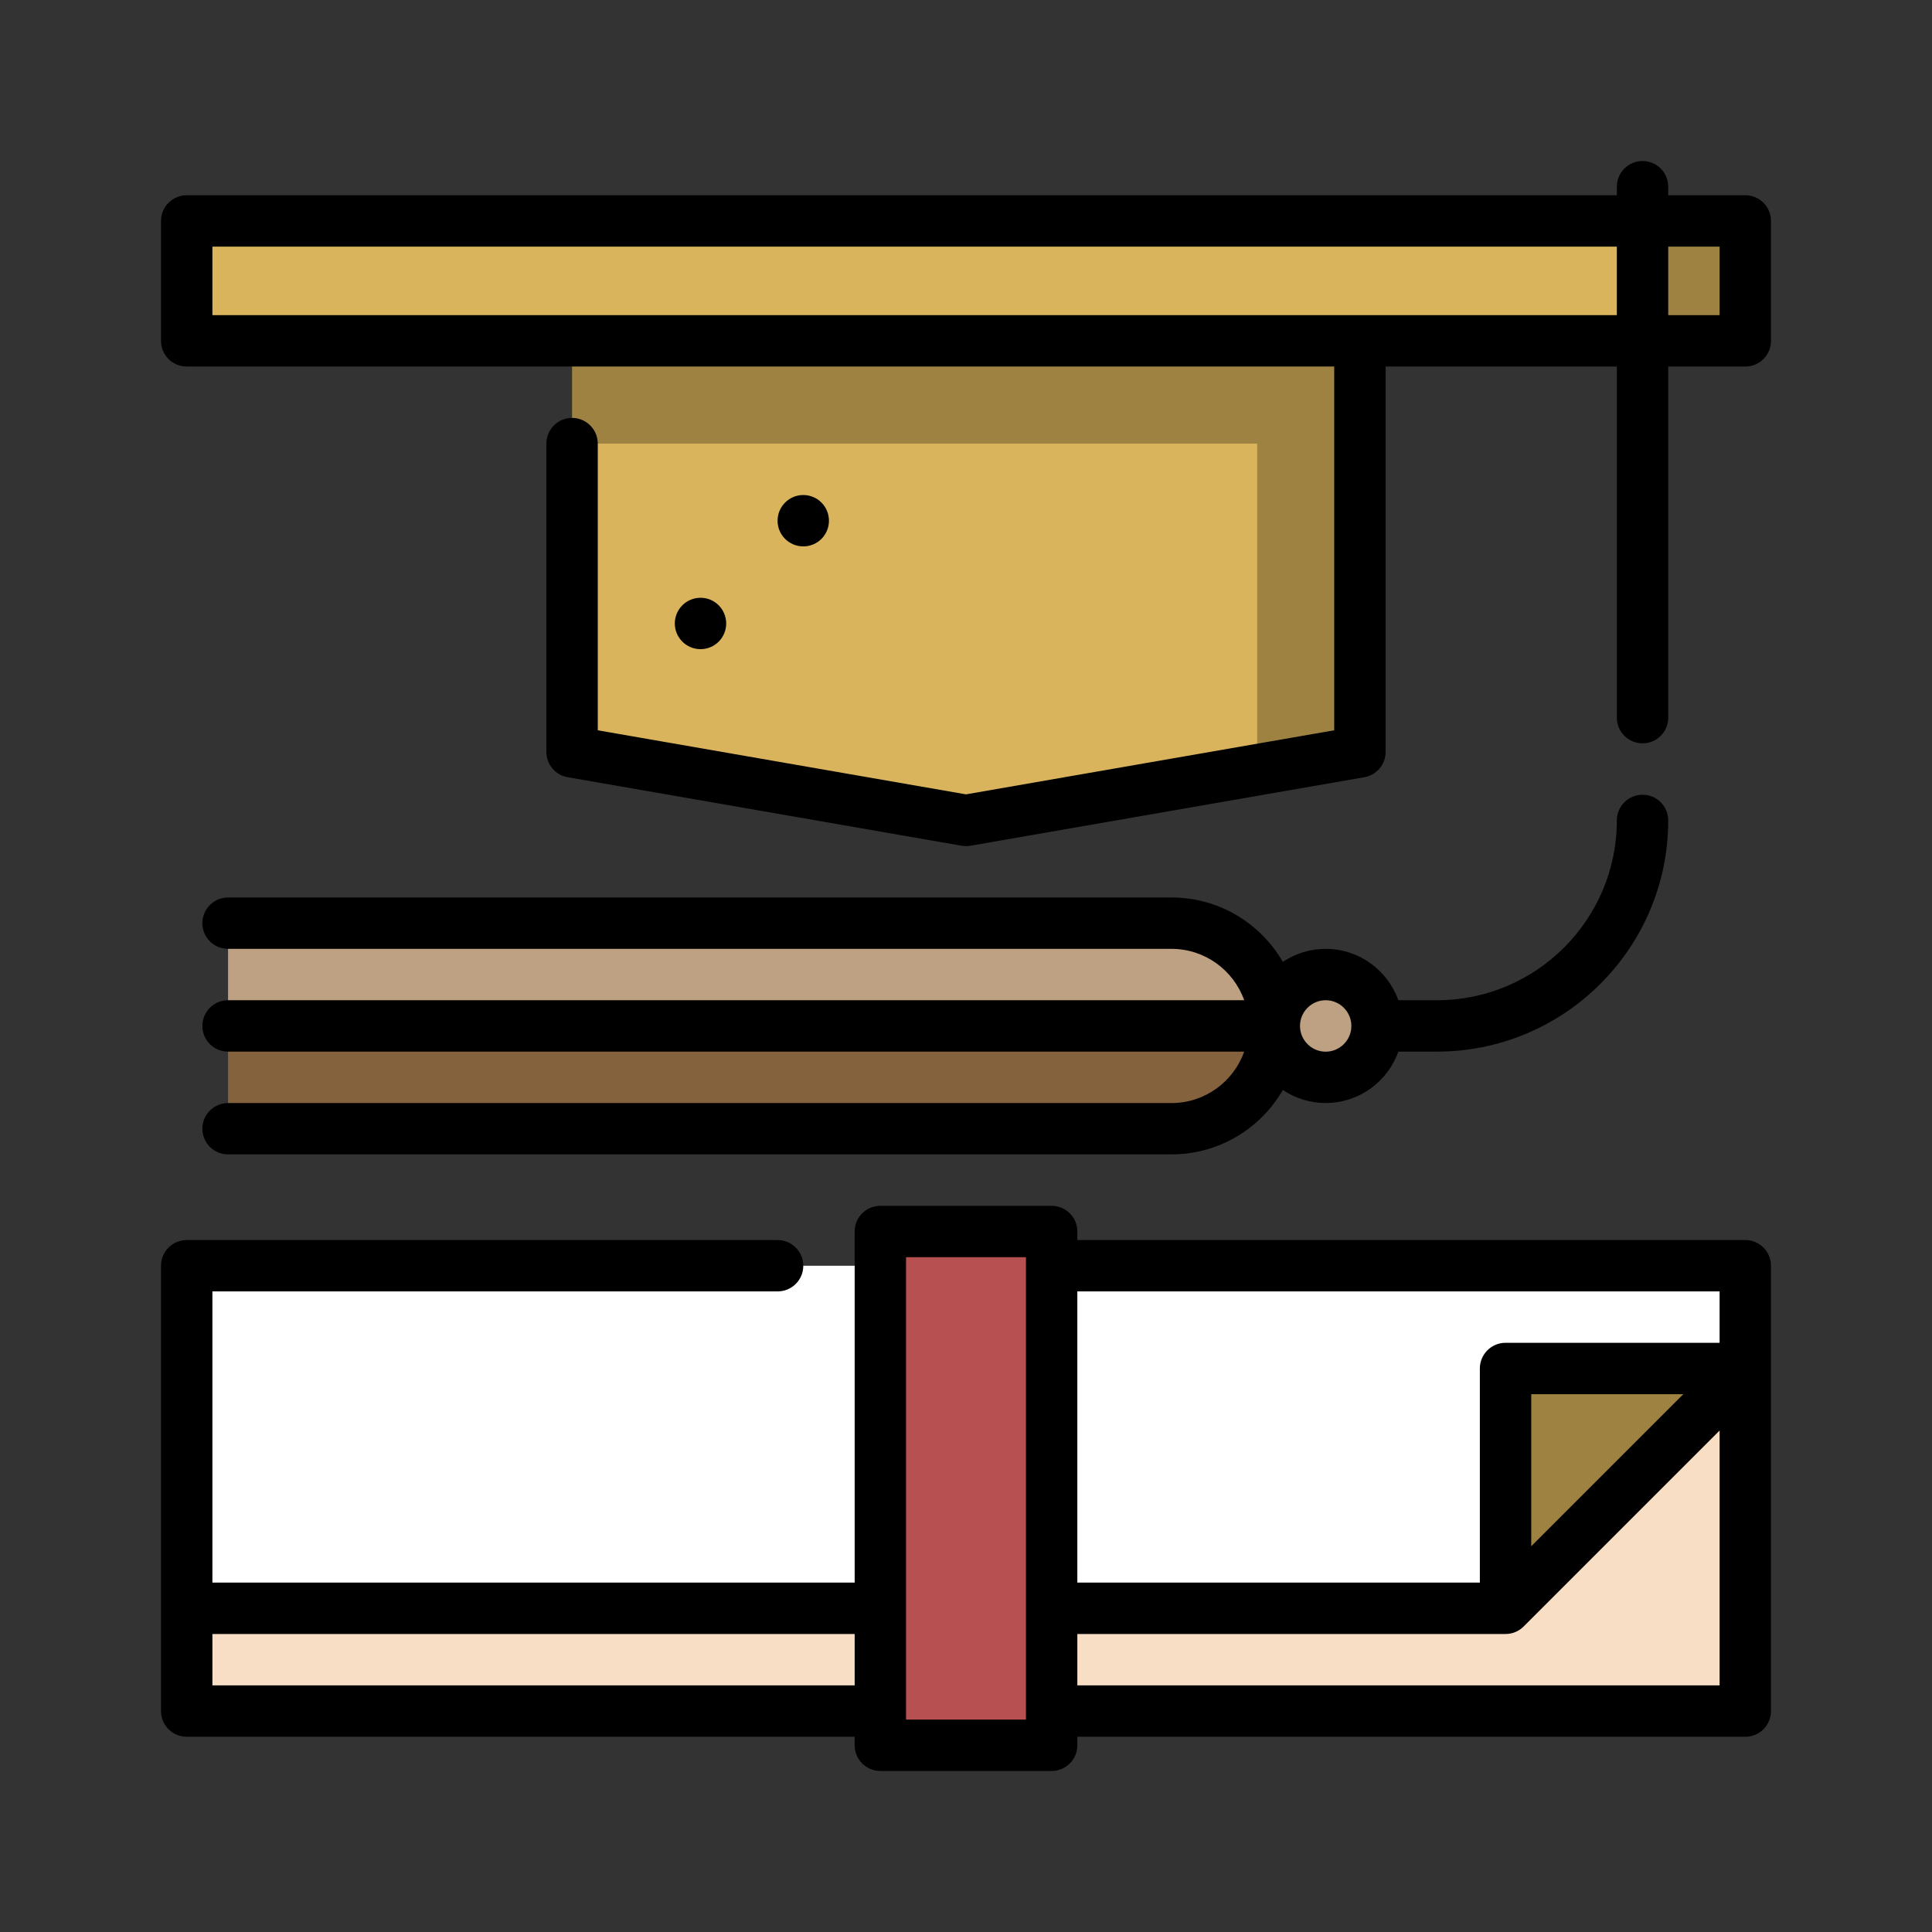 <svg width="32" height="32" viewBox="0 0 32 32" fill="none" xmlns="http://www.w3.org/2000/svg">
<rect x="0" y="0" width="32" height="32" fill="#333333" stroke="none"/>
<path d="M3.777 16.993V18.695C3.777 18.695 18.464 18.695 19.404 18.695C20.344 18.695 21.106 17.933 21.106 16.993L12.442 16.426L3.777 16.993Z" fill="#83623D"/>
<path d="M19.404 15.291C18.464 15.291 3.777 15.291 3.777 15.291V16.993H21.106C21.106 16.053 20.344 15.291 19.404 15.291Z" fill="#BEA083"/>
<path d="M21.957 17.845C22.427 17.845 22.808 17.464 22.808 16.994C22.808 16.524 22.427 16.143 21.957 16.143C21.487 16.143 21.106 16.524 21.106 16.994C21.106 17.464 21.487 17.845 21.957 17.845Z" fill="#BEA083"/>
<path d="M3.092 26.639V28.341H28.908V22.667L3.092 26.639Z" fill="#F8DEC5"/>
<path d="M3.092 20.965V26.639H24.936L28.908 22.667V20.965H3.092Z" fill="white"/>
<path d="M9.475 5.078V7.348L20.823 12.75L22.525 12.454V5.078H9.475Z" fill="#9D8242"/>
<path d="M9.475 7.348V12.454L16 13.589L20.823 12.75V7.348H9.475Z" fill="#D9B45C"/>
<path d="M27.206 3.66L26.071 4.653L27.206 5.646H28.908V3.66H27.206Z" fill="#9D8242"/>
<path d="M27.206 3.66H3.092V5.646H27.206V3.66Z" fill="#D9B45C"/>
<path d="M17.418 20.398H14.582V28.908H17.418V20.398Z" fill="#B75050"/>
<path d="M24.936 22.667H28.908L24.936 26.639V22.667Z" fill="#9D8242"/>
<path d="M19.404 18.27H3.777C3.542 18.27 3.352 18.46 3.352 18.695C3.352 18.93 3.542 19.12 3.777 19.12H19.404C20.191 19.12 20.88 18.691 21.248 18.053C21.451 18.19 21.695 18.269 21.957 18.269C22.512 18.269 22.985 17.914 23.161 17.418H23.801C25.913 17.418 27.631 15.7 27.631 13.589C27.631 13.354 27.441 13.163 27.206 13.163C26.971 13.163 26.78 13.354 26.78 13.589C26.78 15.231 25.444 16.567 23.801 16.567H23.161C22.985 16.072 22.512 15.716 21.957 15.716C21.695 15.716 21.451 15.796 21.248 15.932C20.88 15.295 20.192 14.865 19.404 14.865H3.777C3.542 14.865 3.352 15.056 3.352 15.291C3.352 15.526 3.542 15.716 3.777 15.716H19.404C19.959 15.716 20.432 16.072 20.608 16.567H3.777C3.542 16.567 3.352 16.758 3.352 16.993C3.352 17.228 3.542 17.418 3.777 17.418H20.608C20.432 17.914 19.959 18.27 19.404 18.27ZM21.957 16.567C22.192 16.567 22.383 16.758 22.383 16.993C22.383 17.228 22.192 17.419 21.957 17.419C21.723 17.419 21.532 17.228 21.532 16.993C21.532 16.758 21.723 16.567 21.957 16.567Z" fill="black"/>
<path d="M28.908 20.539H17.844V20.397C17.844 20.162 17.654 19.972 17.418 19.972H14.582C14.347 19.972 14.156 20.162 14.156 20.397V26.213H3.518V21.39H12.879C13.114 21.39 13.305 21.2 13.305 20.965C13.305 20.73 13.114 20.539 12.879 20.539H3.092C2.857 20.539 2.667 20.73 2.667 20.965V28.34C2.667 28.576 2.857 28.766 3.092 28.766H14.156V28.908C14.156 29.143 14.347 29.333 14.582 29.333H17.418C17.654 29.333 17.844 29.143 17.844 28.908V28.766H28.908C29.143 28.766 29.333 28.576 29.333 28.34V20.965C29.333 20.73 29.143 20.539 28.908 20.539ZM28.482 21.39V22.241H24.936C24.701 22.241 24.511 22.432 24.511 22.667V26.213H17.844V21.39H28.482V21.39ZM27.881 23.092L25.362 25.611V23.092H27.881ZM3.518 27.915V27.064H14.156V27.915H3.518ZM16.993 28.482H15.007V20.823H16.993V28.482ZM17.844 27.915V27.064H24.938C25.049 27.064 25.151 27.02 25.227 26.949C25.23 26.946 25.234 26.943 25.237 26.939L28.482 23.694V27.915H17.844V27.915Z" fill="black"/>
<path d="M13.305 9.05C13.54 9.05 13.73 8.86 13.73 8.625C13.73 8.39 13.54 8.199 13.305 8.199C13.07 8.199 12.879 8.39 12.879 8.625C12.879 8.86 13.07 9.05 13.305 9.05Z" fill="black"/>
<path d="M11.603 10.752C11.838 10.752 12.028 10.562 12.028 10.327C12.028 10.092 11.838 9.901 11.603 9.901C11.368 9.901 11.177 10.092 11.177 10.327C11.177 10.562 11.368 10.752 11.603 10.752Z" fill="black"/>
<path d="M28.908 3.234H27.631V3.093C27.631 2.857 27.441 2.667 27.206 2.667C26.971 2.667 26.78 2.857 26.78 3.093V3.234H3.092C2.857 3.234 2.667 3.425 2.667 3.66V5.646C2.667 5.881 2.857 6.071 3.092 6.071H22.099V12.096L16 13.157L9.901 12.096V7.348C9.901 7.113 9.71 6.922 9.475 6.922C9.24 6.922 9.05 7.113 9.05 7.348V12.454C9.05 12.661 9.198 12.838 9.402 12.873L15.927 14.008C15.951 14.012 15.976 14.014 16 14.014C16.024 14.014 16.049 14.012 16.073 14.008L22.598 12.873C22.802 12.838 22.95 12.661 22.95 12.454V6.071H26.78V11.887C26.78 12.122 26.971 12.312 27.206 12.312C27.441 12.312 27.631 12.122 27.631 11.887V6.071H28.908C29.143 6.071 29.333 5.881 29.333 5.646V3.66C29.333 3.425 29.143 3.234 28.908 3.234ZM3.518 5.22V4.085H26.78V5.22H3.518ZM28.482 5.22H27.631V4.085H28.482V5.22Z" fill="black"/>
</svg>
